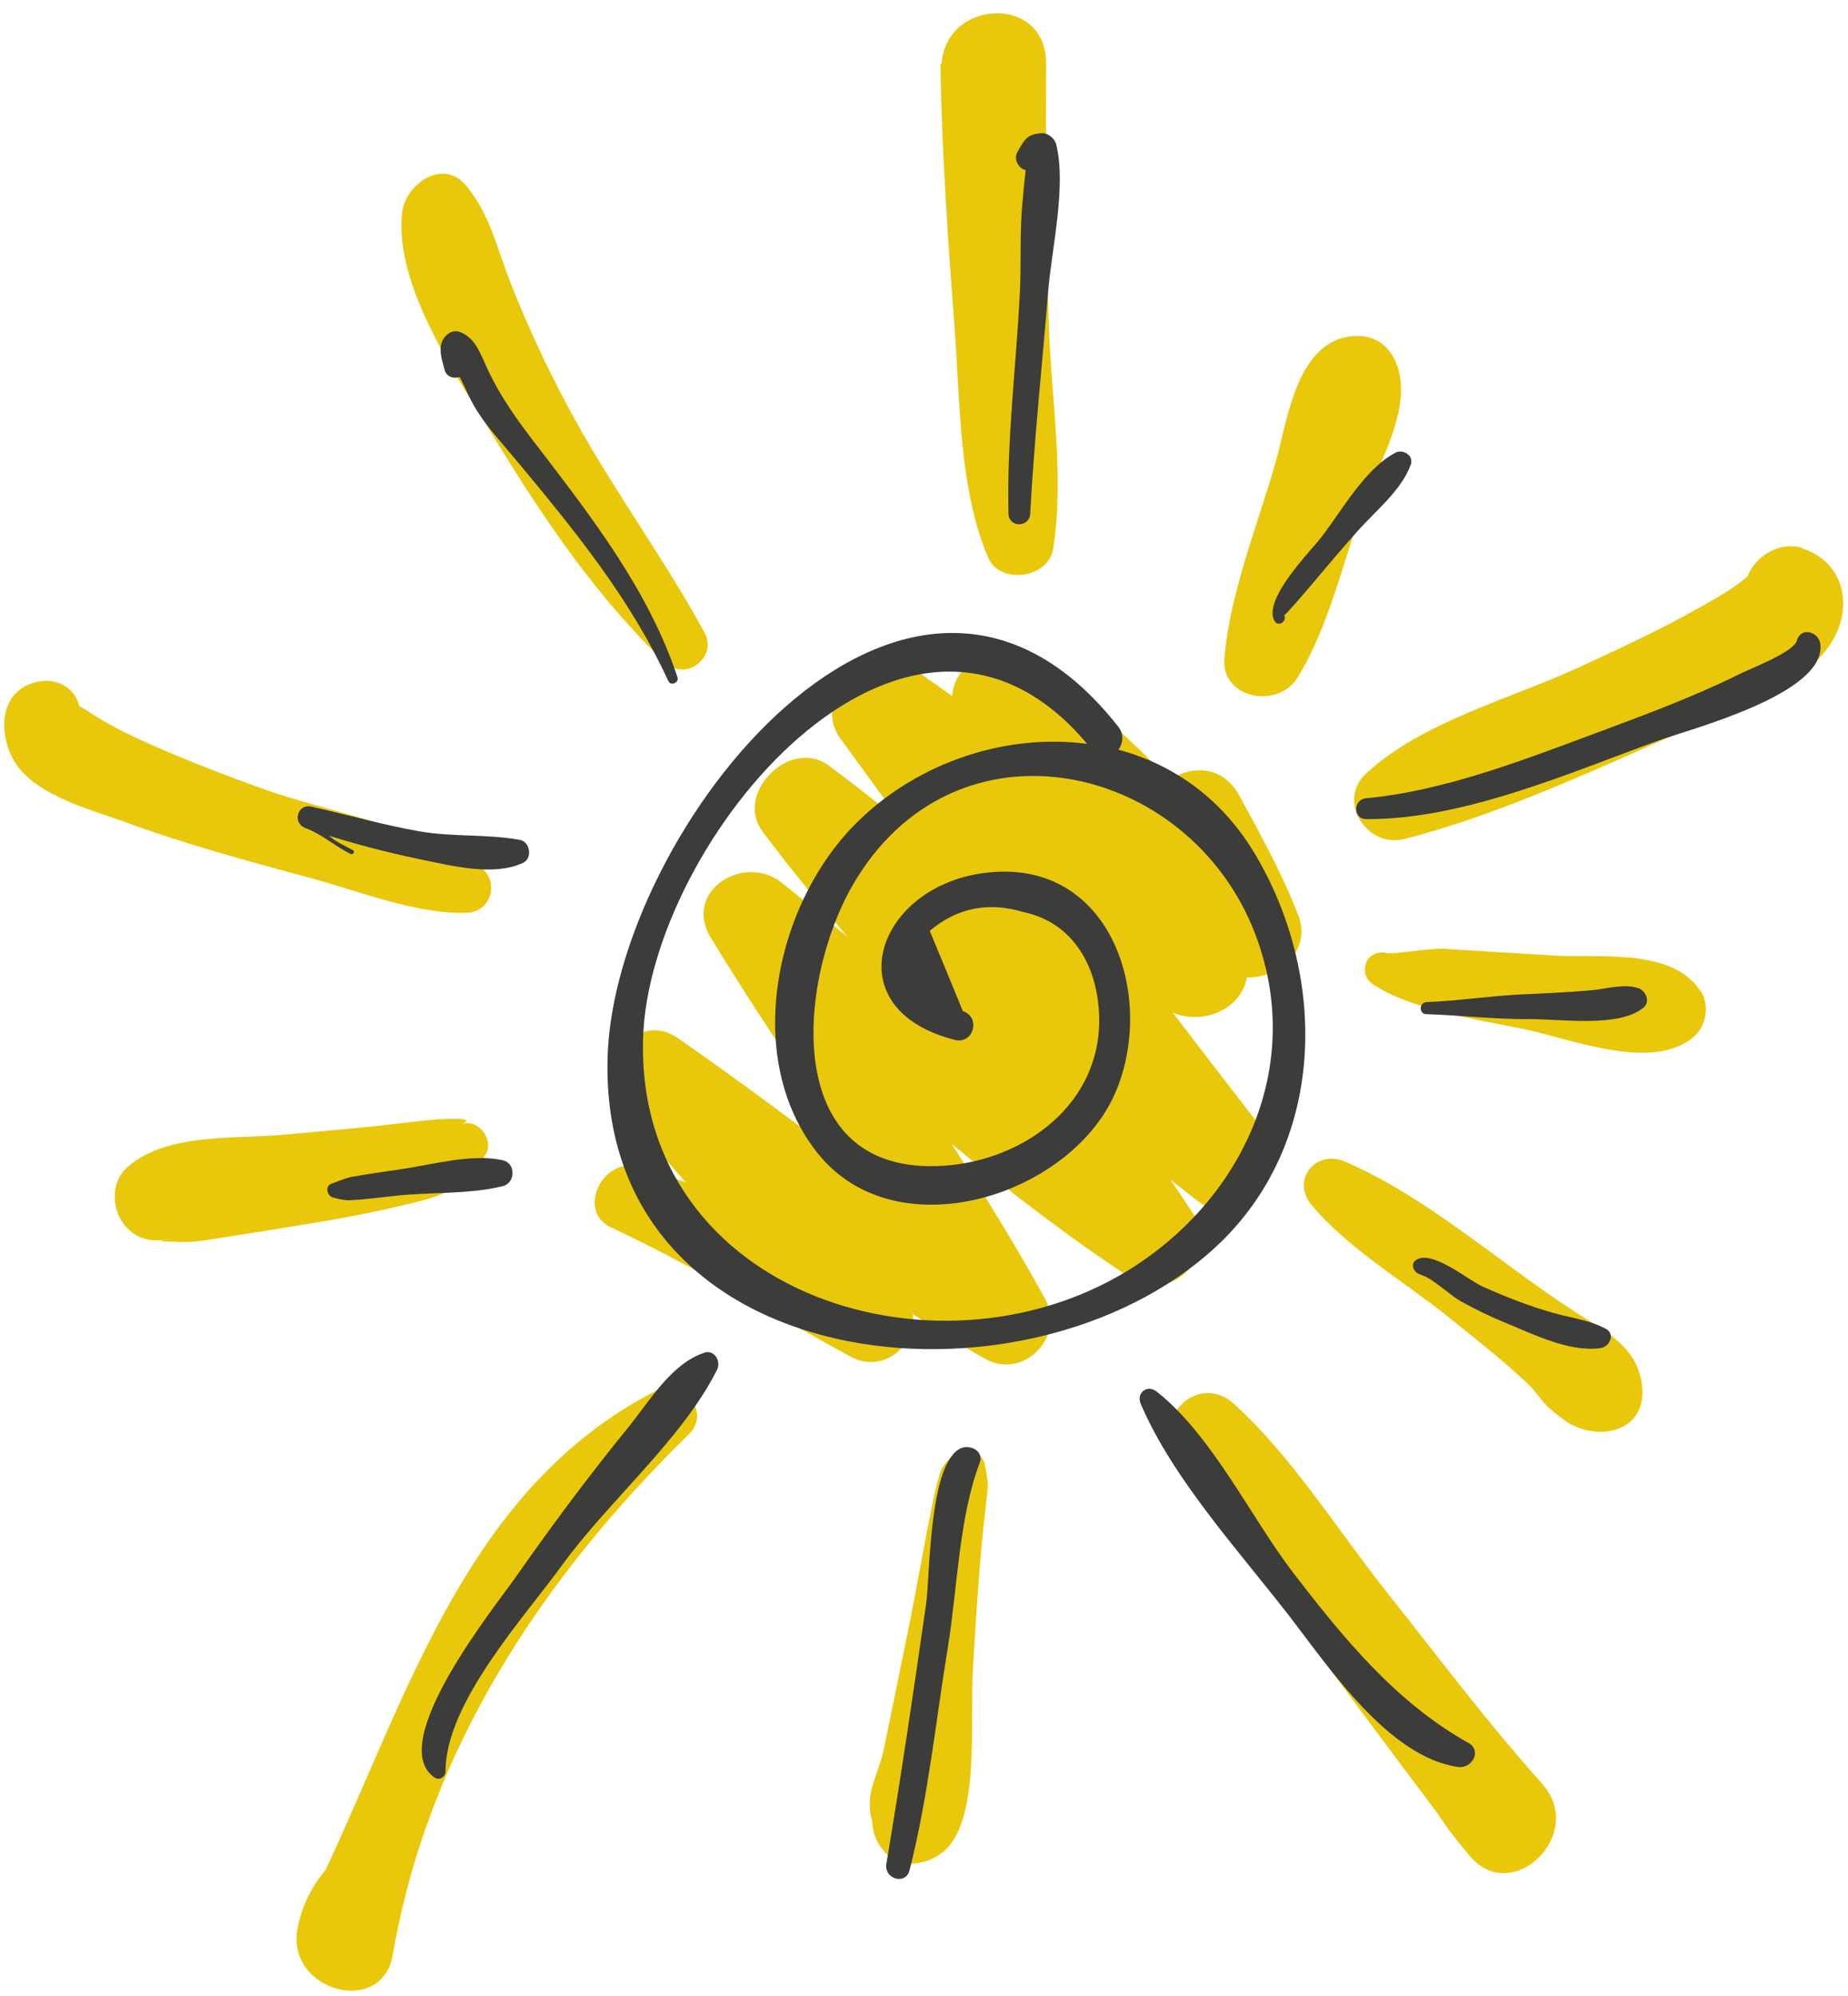 <?xml version="1.0" encoding="UTF-8"?> <svg xmlns="http://www.w3.org/2000/svg" width="138" height="149" viewBox="0 0 138 149" fill="none"><path d="M93.12 72.96C95.5 73.01 97.98 70.98 96.95 68.32C95.73 65.17 94.14 62.31 92.53 59.36C91.33 57.15 89.03 57.11 87.41 58.18C84.32 55.19 81.18 52.25 77.94 49.41C75.41 47.19 71.23 49.15 71.1 51.97C70.11 51.23 69.09 50.52 68.05 49.84C64.92 47.8 60.46 51.96 62.76 55.13C64.28 57.22 65.8 59.31 67.32 61.4C65.54 59.94 63.73 58.5 61.87 57.13C59.01 55.03 54.81 59.21 56.94 62.06C58.96 64.77 61.11 67.38 63.3 69.95C61.68 68.59 60.06 67.23 58.41 65.91C55.58 63.63 50.94 66.5 53.09 70.02C56.75 76.01 60.73 81.78 64.58 87.64C59.94 84.27 55.38 80.77 50.65 77.51C47.28 75.19 44.33 80.04 46.58 82.79C48.09 84.64 49.64 86.46 51.21 88.26C50.03 87.81 48.83 87.4 47.6 87.08C44.95 86.39 43.02 90.47 45.68 91.64C51.83 94.53 57.56 98.01 63.51 101.26C65.98 102.61 68.47 100.36 68.17 98.09C69.92 99.24 71.69 100.36 73.52 101.4C76.42 103.06 79.6 99.78 78.02 96.9C75.85 92.96 73.49 89.15 71.06 85.38C75.39 88.95 79.83 92.38 84.55 95.46C87.41 97.32 91.03 93.64 89.22 90.79C88.63 89.86 88.01 88.95 87.39 88.04C87.82 88.38 88.26 88.72 88.69 89.06C88.69 89.06 88.69 89.06 88.7 89.07C88.95 89.26 89.19 89.46 89.45 89.65C93.12 92.4 96.26 86.84 93.93 83.84C91.8 81.09 89.68 78.34 87.57 75.58C89.94 76.58 92.74 75.23 93.11 72.96H93.12Z" fill="#E9C80C"></path><path d="M78.33 24.44C78.1 17.89 78.08 11.33 78.12 4.78C78.16 -0.48 70.58 -0.07 70.32 4.79C70.29 4.79 70.26 4.79 70.23 4.78C70.32 11.34 70.79 17.9 71.28 24.44C71.7 29.91 71.6 36.51 73.79 41.62C74.67 43.68 78.29 43.16 78.64 40.99C79.5 35.7 78.51 29.78 78.33 24.44Z" fill="#E9C80C"></path><path d="M103.94 26.491C103.21 25.281 101.95 24.911 100.62 25.141C96.75 25.821 96.1 31.571 95.24 34.561C93.9 39.241 91.83 44.291 91.43 49.141C91.18 52.181 95.43 52.921 96.87 50.611C99.26 46.791 100.35 41.701 101.89 37.481C103.03 34.361 105.93 29.771 103.95 26.481L103.94 26.491Z" fill="#E9C80C"></path><path d="M134.56 40.901C132.94 40.371 131.08 41.491 130.49 43.031C130.35 43.141 130.19 43.271 129.98 43.441C129.07 44.151 128.03 44.711 127.03 45.281C124.13 46.941 121.07 48.341 118.04 49.751C112.96 52.111 106.16 53.861 102 57.751C99.8 59.801 102.09 63.321 104.84 62.631C112.4 60.711 119.99 57.031 127.13 53.931C130.2 52.601 134.76 51.021 136.69 48.071C138.44 45.391 137.8 41.981 134.56 40.921V40.901Z" fill="#E9C80C"></path><path d="M126.98 73.97C124.84 70.71 119.4 71.54 115.97 71.32C113.24 71.15 110.51 70.99 107.79 70.82C106.77 70.76 104.11 71.23 103.57 71.15C103.52 71.14 103.48 71.11 103.43 71.11C103.35 71.09 103.26 71.08 103.18 71.09C102.76 71.09 102.28 71.33 102.08 71.72C102.08 71.72 102.08 71.73 102.08 71.74C101.76 72.39 101.93 73.08 102.54 73.48C105.28 75.29 109.93 76.04 113.69 76.79C117.27 77.51 123.5 80.11 126.57 77.31C127.44 76.51 127.66 74.96 127 73.97H126.98Z" fill="#E9C80C"></path><path d="M117.56 97.879C112.01 94.299 106.52 89.299 100.42 86.699C98.27 85.779 96.38 88.059 97.93 89.929C100.64 93.189 104.91 95.689 108.2 98.339C110.2 99.949 112.24 101.539 114.11 103.309C114.68 103.849 115.17 104.659 115.74 105.149C116.15 105.499 116.57 105.829 117.02 106.139C117.42 106.409 117.43 106.419 117.3 106.289C119.47 107.539 122.85 106.839 122.64 103.669C122.43 100.559 119.88 99.379 117.55 97.879H117.56Z" fill="#E9C80C"></path><path d="M115.19 133.17C111.06 128.57 107.32 123.58 103.48 118.74C99.85 114.16 96.48 108.72 92.14 104.78C89.73 102.58 86.33 105.32 87.73 108.18C90.32 113.44 94.64 118.19 98.08 122.9C101.13 127.07 104.23 131.21 107.34 135.34C108.07 136.48 108.89 137.52 109.79 138.57C112.98 142.29 118.47 136.84 115.18 133.18L115.19 133.17Z" fill="#E9C80C"></path><path d="M73.53 109.251C73.26 108.211 71.9 107.931 71.16 108.651C71.81 108.011 70.43 109.251 70.27 109.731C70 110.551 69.81 111.371 69.64 112.211C69.02 115.201 68.52 118.221 67.91 121.211C67.27 124.341 66.65 127.471 65.99 130.591C65.78 131.601 65.37 132.501 65.1 133.481C64.93 134.091 64.88 135.211 65.1 135.831C65.11 135.861 65.12 135.861 65.13 135.891C65.15 136.681 65.38 137.421 66.02 138.191C67.18 139.591 69.26 139.211 70.47 138.191C73.2 135.891 72.42 128.661 72.65 124.671C72.84 121.401 73.04 118.141 73.35 114.871C73.47 113.591 73.63 112.321 73.76 111.041C73.8 110.631 73.61 109.641 73.53 109.251Z" fill="#E9C80C"></path><path d="M73.53 109.251V109.271C73.47 109.011 73.48 109.061 73.53 109.251Z" fill="#E9C80C"></path><path d="M48.94 103.839C34.97 110.999 30.52 126.339 24.32 139.559C23.28 140.819 22.55 142.199 22.22 143.959C21.34 148.629 28.53 150.579 29.33 145.919C31.97 130.579 40.56 117.689 51.43 107.069C53.16 105.379 50.97 102.799 48.94 103.839Z" fill="#E9C80C"></path><path d="M34.43 83.92C35.72 83.4 33.48 83.51 32.89 83.54C31.88 83.6 30.87 83.73 29.86 83.85C26.96 84.2 24.04 84.43 21.14 84.7C17.54 85.03 12.41 84.54 9.5 87.13C8.18 88.31 8.33 90.47 9.5 91.67C10.38 92.58 11.52 92.72 12.64 92.48C12.64 92.48 12.64 92.49 12.63 92.5C11.17 92.72 12.81 92.65 13.2 92.69C14.25 92.78 15.24 92.59 16.27 92.43C18.75 92.04 21.22 91.65 23.69 91.24C26.27 90.81 28.81 90.3 31.34 89.66C33.89 89.01 34.85 88.21 36.22 86.24C36.98 85.15 35.71 83.41 34.43 83.92Z" fill="#E9C80C"></path><path d="M35.79 64.679C31.34 61.689 24.48 60.639 19.46 58.819C16.25 57.659 13.07 56.429 9.98 54.989C8.86 54.469 7.79 53.879 6.75 53.209C6.5 53.009 6.22 52.859 5.92 52.729C5.68 51.489 4.42 50.609 2.96 50.859C0.15 51.349 -0.17 54.229 0.84 56.399C2.16 59.259 6.58 60.349 9.23 61.319C13.78 62.999 18.48 64.269 23.16 65.529C26.72 66.489 31.14 68.269 34.86 68.129C36.76 68.059 37.33 65.689 35.8 64.659L35.79 64.679Z" fill="#E9C80C"></path><path d="M52.6 47.2C49.63 41.749 45.92 36.739 42.92 31.289C41.11 28.009 39.5 24.61 38.13 21.119C37.08 18.459 36.64 16.119 34.83 13.88C33.1 11.739 30.27 13.749 30.03 15.87C29.41 21.39 34.21 28.22 36.95 32.739C40.51 38.599 44.66 44.719 49.67 49.45C51.22 50.91 53.62 49.059 52.6 47.19V47.2Z" fill="#E9C80C"></path><path d="M93.59 63.541C91.13 59.501 87.52 57.031 83.52 55.961C83.85 55.491 83.96 54.831 83.52 54.261C67.74 34.121 45.81 62.061 45.37 78.961C44.74 102.991 76.61 106.171 90.78 93.081C99.11 85.381 99.21 72.781 93.59 63.531V63.541ZM84.97 94.361C70.56 103.931 47.51 96.771 48.02 77.561C48.4 62.861 67.71 39.511 81.18 55.521C75.19 54.741 68.71 56.821 64.13 61.251C57.86 67.311 55.39 78.981 61.06 86.081C66.98 93.491 80.1 89.211 83.34 81.441C86.36 74.211 82.84 63.721 73.21 65.201C65.32 66.421 62.38 75.361 71.31 77.621C72.71 77.971 73.26 75.911 71.9 75.471C71.08 73.471 70.26 71.471 69.43 69.481C71.48 67.751 73.82 67.291 76.44 68.081C80.26 68.901 81.97 72.281 82.08 75.831C82.28 82.431 76.44 86.611 70.51 87.011C58.22 87.841 59.54 73.261 63.65 66.111C71.24 52.881 88.83 56.831 93.74 69.731C97.37 79.251 93.1 88.951 84.98 94.351L84.97 94.361Z" fill="#3C3C3B"></path><path d="M78.88 10.8C78.77 10.33 78.25 9.9 77.75 9.94C76.69 10.03 76.51 10.4 75.98 11.34C75.67 11.89 76.05 12.57 76.59 12.7C76.5 13.51 76.42 14.32 76.35 15.13C76.14 17.32 76.27 19.58 76.16 21.78C75.89 27.31 75.17 32.81 75.31 38.35C75.34 39.4 76.87 39.39 76.93 38.35C77.23 32.81 77.82 27.31 78.27 21.78C78.53 18.56 79.64 13.95 78.88 10.81V10.8Z" fill="#3C3C3B"></path><path d="M39.97 33.11C38.59 31.3 37.39 29.64 36.42 27.58C35.9 26.49 35.55 25.24 34.35 24.78C33.75 24.55 33.18 25.03 32.99 25.55C32.75 26.18 33.04 26.95 33.19 27.57C33.32 28.14 33.88 28.29 34.33 28.14C34.69 28.83 35 29.58 35.32 30.15C36.16 31.67 37.38 32.94 38.48 34.27C42.82 39.48 47.06 44.64 49.91 50.84C50.09 51.23 50.73 50.95 50.59 50.55C48.41 43.99 44.13 38.54 39.98 33.11H39.97Z" fill="#3C3C3B"></path><path d="M38.82 62.69C36.38 62.24 33.81 62.49 31.31 62.05C28.59 61.57 25.94 60.81 23.25 60.21C22.2 59.97 21.81 61.45 22.81 61.81C23.97 62.22 25.07 63.2 26.18 63.74C26.37 63.83 26.54 63.55 26.35 63.45C25.86 63.19 25.11 62.85 24.56 62.38C26.91 63.11 29.3 63.72 31.71 64.21C33.96 64.67 36.89 65.4 39.05 64.41C39.78 64.08 39.6 62.83 38.82 62.69Z" fill="#3C3C3B"></path><path d="M37.54 86.6C35.2 86.09 32.24 86.941 29.9 87.281C28.69 87.451 27.48 87.63 26.28 87.841C25.78 87.93 24.8 88.341 24.84 88.331C24.2 88.441 24.4 89.37 24.99 89.41C24.93 89.41 25.69 89.611 26.13 89.591C27.28 89.531 28.43 89.371 29.58 89.251C32.15 88.971 35.07 89.16 37.56 88.531C38.49 88.3 38.53 86.82 37.56 86.611L37.54 86.6Z" fill="#3C3C3B"></path><path d="M52.58 100.979C50.14 101.769 48.48 104.619 46.91 106.549C43.95 110.179 41.15 113.949 38.47 117.779C37.06 119.799 28.68 130.169 32.47 132.689C32.81 132.919 33.27 132.619 33.27 132.229C33.25 127.109 39.18 120.689 41.97 116.829C45.4 112.089 50.97 107.409 53.55 102.229C53.86 101.599 53.35 100.719 52.58 100.969V100.979Z" fill="#3C3C3B"></path><path d="M71.75 108.101C69.35 109.201 69.46 117.621 69.16 119.701C68.23 126.181 67.28 132.661 66.19 139.121C66 140.241 67.63 140.741 67.92 139.601C69.31 134.151 69.88 128.451 70.79 122.901C71.49 118.611 71.61 113.261 73.16 109.181C73.49 108.301 72.43 107.791 71.75 108.101Z" fill="#3C3C3B"></path><path d="M109.64 130.09C104.24 127.05 100.4 122.36 96.65 117.5C93.42 113.31 90.54 107.14 86.36 103.86C85.67 103.32 84.84 103.97 85.18 104.77C87.55 110.38 92.67 115.94 96.37 120.74C99.26 124.49 103.71 131.15 108.88 131.89C109.92 132.04 110.7 130.68 109.64 130.08V130.09Z" fill="#3C3C3B"></path><path d="M119.9 99.18C118.72 98.54 117.36 98.38 116.07 98.02C114.23 97.51 112.44 96.8 110.69 96.02C109.64 95.55 106.85 93.19 105.7 94.08C105.31 94.39 105.59 94.96 105.97 95.1C106.14 95.16 106.3 95.23 106.46 95.29C107.29 95.72 108.41 96.75 109.05 97.11C110.12 97.71 111.25 98.25 112.38 98.72C114.47 99.58 117.19 100.94 119.5 100.63C120.2 100.54 120.66 99.58 119.9 99.17V99.18Z" fill="#3C3C3B"></path><path d="M122.33 73.759C121.27 73.389 119.91 73.829 118.82 73.919C117.06 74.069 115.3 74.149 113.54 74.229C111.22 74.339 108.8 74.719 106.53 74.799C105.95 74.819 105.95 75.719 106.53 75.699C109.04 75.779 111.64 76.089 114.22 76.069C116.47 76.049 120.86 76.739 122.72 75.219C123.27 74.769 122.9 73.939 122.33 73.749V73.759Z" fill="#3C3C3B"></path><path d="M134.18 47.821C133.95 48.681 130.63 49.941 129.92 50.301C126.51 52.001 122.9 53.331 119.33 54.661C113.85 56.691 107.88 59.041 102.02 59.581C101.04 59.671 101 61.131 102.02 61.141C109.26 61.191 117.21 57.681 123.89 55.261C126.25 54.411 136.42 51.781 135.93 48.061C135.81 47.131 134.46 46.771 134.18 47.821Z" fill="#3C3C3B"></path><path d="M104.21 33.79C101.92 34.98 100.19 38.15 98.63 40.15C97.82 41.19 94.29 44.74 95.17 46.34C95.44 46.83 96.13 46.4 95.9 45.91C95.94 46 97.71 43.92 97.9 43.69C99.04 42.33 100.18 40.99 101.36 39.66C102.72 38.13 104.64 36.62 105.35 34.68C105.6 33.99 104.76 33.5 104.2 33.79H104.21Z" fill="#3C3C3B"></path></svg> 